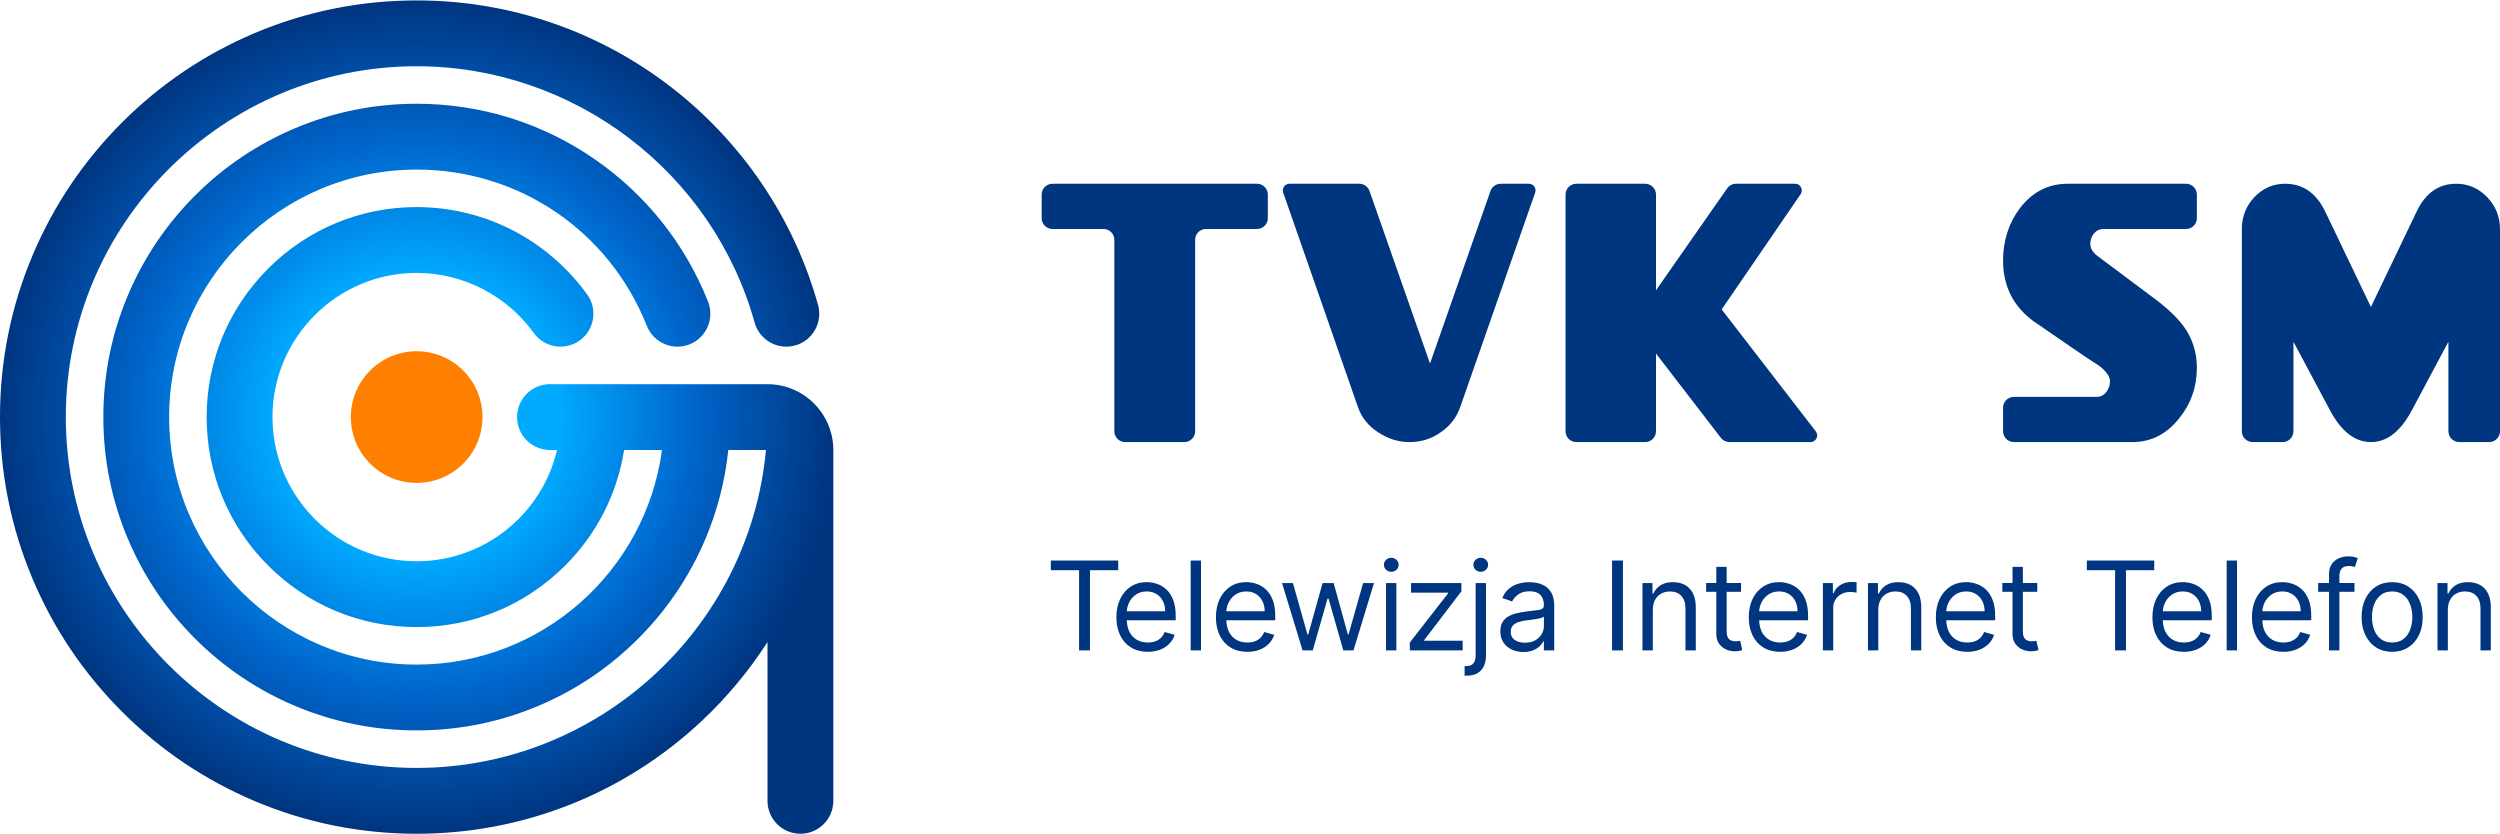 <svg width="3000" height="1001" viewBox="0 0 3000 1001" fill="none" xmlns="http://www.w3.org/2000/svg">
<g clip-path="url(#clip0_1_194)">
<path d="M998.26 523.54C998.1 522.71 997.91 521.9 997.69 521.09C989.19 486.63 958.04 461 920.99 461H659.99C638.17 461 620.49 478.68 620.49 500.5C620.49 522.32 638.17 540 659.99 540H668.44C650.52 616.42 581.8 673.5 499.99 673.5C404.6 673.5 326.99 595.89 326.99 500.5C326.99 405.11 404.6 327.5 499.99 327.5C555.5 327.5 608.03 354.44 640.52 399.57C653.26 417.28 677.95 421.3 695.65 408.55C713.36 395.81 717.38 371.12 704.63 353.42C681.77 321.66 651.4 295.29 616.8 277.16C581.01 258.41 540.62 248.5 499.99 248.5C432.68 248.5 369.4 274.71 321.8 322.31C274.2 369.91 247.99 433.19 247.99 500.5C247.99 567.81 274.2 631.09 321.8 678.69C369.4 726.29 432.68 752.5 499.99 752.5C567.3 752.5 630.58 726.29 678.18 678.69C716.33 640.54 740.73 592.3 748.91 540H794.35C774.97 685.16 650.36 797.5 499.98 797.5C336.21 797.5 202.98 664.27 202.98 500.5C202.98 336.73 336.23 203.5 500 203.5C622.59 203.5 731.01 277.12 776.2 391.06C784.24 411.34 807.2 421.26 827.48 413.22C847.76 405.18 857.68 382.22 849.64 361.94C822.18 292.7 775.17 233.62 713.69 191.09C650.72 147.53 576.83 124.5 500 124.5C449.26 124.5 400.01 134.45 353.63 154.06C308.85 173 268.64 200.11 234.13 234.62C199.62 269.13 172.51 309.35 153.57 354.12C133.95 400.5 124.01 449.75 124.01 500.49C124.01 551.23 133.96 600.48 153.57 646.86C172.51 691.64 199.61 731.85 234.13 766.36C268.65 800.87 308.86 827.98 353.63 846.92C400.01 866.54 449.26 876.48 500 876.48C550.74 876.48 599.99 866.53 646.37 846.92C691.15 827.98 731.36 800.87 765.87 766.36C800.38 731.85 827.49 691.63 846.43 646.86C860.91 612.62 870.12 576.81 873.95 539.99H919.16C899.17 754.84 717.23 921.49 499.99 921.49C267.85 921.49 78.99 732.63 78.99 500.49C78.99 268.35 267.86 79.5 500 79.5C688.27 79.5 855.04 205.99 905.56 387.11C911.42 408.12 933.21 420.41 954.22 414.55C975.23 408.69 987.52 386.9 981.65 365.89C967.13 313.83 944.32 264.7 913.84 219.84C883.84 175.69 847.17 136.77 804.86 104.17C762.08 71.22 714.62 45.58 663.8 27.96C611.23 9.74 556.12 0.5 500 0.5C432.52 0.5 367.03 13.73 305.37 39.81C245.83 65 192.36 101.04 146.45 146.95C100.54 192.86 64.5 246.32 39.31 305.87C13.23 367.53 0 433.02 0 500.5C0 567.98 13.23 633.47 39.31 695.13C64.5 754.67 100.54 808.14 146.45 854.05C192.36 899.96 245.82 936 305.37 961.19C367.04 987.27 432.52 1000.5 500 1000.5C627.76 1000.5 749.36 952.33 842.4 864.87C872.68 836.41 898.99 804.68 921 770.45V961C921 982.82 938.68 1000.5 960.5 1000.5C982.32 1000.5 1000 982.82 1000 961V540C1000 534.36 999.39 528.85 998.26 523.54Z" fill="url(#paint0_radial_1_194)"/>
<path d="M500 579.5C543.63 579.5 579 544.13 579 500.5C579 456.87 543.63 421.5 500 421.5C456.37 421.5 421 456.87 421 500.5C421 544.13 456.37 579.5 500 579.5Z" fill="#FF8000"/>
<path fill-rule="evenodd" clip-rule="evenodd" d="M2636.23 441.25C2636.23 464.41 2629.11 484.71 2614.88 502.11C2599.89 521.04 2581.19 530.5 2558.78 530.5H2416.67C2409.49 530.5 2403.67 524.68 2403.67 517.5V489.22C2403.67 482.04 2409.49 476.22 2416.67 476.22H2516.09C2520.78 476.22 2524.61 474.29 2527.56 470.43C2530.51 466.57 2531.99 462.29 2531.99 457.6C2531.99 452.15 2527.9 446.1 2519.73 439.43C2510.65 433.68 2499.52 426.26 2486.35 417.17C2473.18 408.09 2457.66 397.41 2439.79 385.15C2415.72 367.29 2403.68 343.14 2403.68 312.7C2403.68 288.78 2410.41 267.81 2423.89 249.79C2438.88 230.26 2458.03 220.49 2481.35 220.49H2623.24C2630.42 220.49 2636.24 226.31 2636.24 233.49V261.77C2636.24 268.95 2630.42 274.77 2623.24 274.77H2523.82C2519.43 274.77 2515.76 276.55 2512.81 280.11C2509.86 283.67 2508.38 287.8 2508.38 292.49C2508.38 298.39 2511.79 303.7 2518.6 308.39L2582.42 356.08C2599.98 368.95 2612.77 380.99 2620.8 392.19C2631.09 406.58 2636.24 422.93 2636.24 441.25H2636.23ZM1434.18 517.5V287.78C1434.18 280.6 1440 274.78 1447.18 274.78H1508.39C1515.57 274.78 1521.39 268.96 1521.39 261.78V233.5C1521.39 226.32 1515.57 220.5 1508.39 220.5H1263C1255.82 220.5 1250 226.32 1250 233.5V261.78C1250 268.96 1255.82 274.78 1263 274.78H1324.21C1331.39 274.78 1337.21 280.6 1337.21 287.78V517.5C1337.21 524.68 1343.03 530.5 1350.21 530.5H1421.18C1428.36 530.5 1434.18 524.68 1434.18 517.5ZM2807.26 691.42V699.63H2825.37V710.16H2807.26V780.5H2794.84V710.16H2781.78V699.63H2794.84V688.47C2794.84 683.84 2795.93 679.98 2798.1 676.89C2800.28 673.8 2803.1 671.49 2806.58 669.94C2810.05 668.4 2813.72 667.62 2817.58 667.62C2820.63 667.62 2823.13 667.87 2825.06 668.36C2826.99 668.85 2828.43 669.31 2829.38 669.73L2825.8 680.47C2825.17 680.26 2824.3 680 2823.19 679.68C2822.08 679.36 2820.64 679.21 2818.85 679.21C2814.74 679.21 2811.79 680.25 2809.98 682.32C2808.17 684.39 2807.27 687.43 2807.27 691.43L2807.26 691.42ZM1669.53 686.16C1667.11 686.16 1665.03 685.34 1663.29 683.69C1661.55 682.04 1660.68 680.06 1660.68 677.74C1660.68 675.42 1661.55 673.44 1663.29 671.79C1665.03 670.14 1667.11 669.32 1669.53 669.32C1671.95 669.32 1674.03 670.14 1675.77 671.79C1677.51 673.44 1678.38 675.42 1678.38 677.74C1678.38 680.06 1677.51 682.04 1675.77 683.69C1674.03 685.34 1671.95 686.16 1669.53 686.16ZM1663.21 780.5V699.64H1675.63V780.5H1663.21ZM1261 684.26V672.68H1341.86V684.26H1307.96V780.5H1294.9V684.26H1261ZM1410.85 739.01C1410.85 731.46 1409.85 725.11 1407.85 719.95C1405.85 714.79 1403.16 710.64 1399.8 707.5C1396.43 704.36 1392.69 702.09 1388.59 700.68C1384.48 699.28 1380.32 698.57 1376.11 698.57C1368.81 698.57 1362.43 700.35 1356.97 703.91C1351.51 707.47 1347.27 712.42 1344.23 718.76C1341.19 725.1 1339.68 732.41 1339.68 740.69C1339.68 748.97 1341.2 756.23 1344.23 762.46C1347.27 768.69 1351.6 773.53 1357.23 776.99C1362.86 780.45 1369.58 782.18 1377.37 782.18C1382.85 782.18 1387.78 781.33 1392.16 779.63C1396.55 777.93 1400.23 775.54 1403.22 772.47C1406.2 769.4 1408.33 765.83 1409.59 761.76L1397.59 758.39C1396.54 761.2 1395.04 763.54 1393.11 765.42C1391.18 767.3 1388.89 768.7 1386.24 769.63C1383.59 770.56 1380.63 771.02 1377.37 771.02C1372.35 771.02 1367.95 769.92 1364.16 767.73C1360.37 765.54 1357.41 762.33 1355.29 758.1C1353.37 754.27 1352.32 749.65 1352.14 744.28H1410.86V739.02L1410.85 739.01ZM1352.16 733.53C1352.4 729.78 1353.34 726.23 1354.99 722.9C1356.92 719.01 1359.68 715.84 1363.28 713.4C1366.88 710.96 1371.15 709.74 1376.1 709.74C1380.59 709.74 1384.5 710.78 1387.81 712.85C1391.13 714.92 1393.69 717.75 1395.5 721.33C1397.31 724.91 1398.21 728.98 1398.21 733.54H1352.16V733.53ZM1441.22 780.5V672.68H1428.8V780.5H1441.22ZM1530.27 739.01C1530.27 731.46 1529.27 725.11 1527.27 719.95C1525.27 714.79 1522.58 710.64 1519.22 707.5C1515.85 704.36 1512.11 702.09 1508.01 700.68C1503.9 699.28 1499.74 698.57 1495.53 698.57C1488.23 698.57 1481.85 700.35 1476.39 703.91C1470.93 707.47 1466.68 712.42 1463.65 718.76C1460.61 725.1 1459.1 732.41 1459.1 740.69C1459.1 748.97 1460.62 756.23 1463.65 762.46C1466.69 768.69 1471.02 773.53 1476.65 776.99C1482.28 780.45 1489 782.18 1496.79 782.18C1502.27 782.18 1507.2 781.33 1511.58 779.63C1515.97 777.93 1519.65 775.54 1522.64 772.47C1525.62 769.4 1527.75 765.83 1529.01 761.76L1517.01 758.39C1515.96 761.2 1514.46 763.54 1512.53 765.42C1510.6 767.3 1508.31 768.7 1505.66 769.63C1503.01 770.56 1500.05 771.02 1496.79 771.02C1491.77 771.02 1487.37 769.92 1483.58 767.73C1479.79 765.54 1476.83 762.33 1474.71 758.1C1472.79 754.27 1471.74 749.65 1471.56 744.28H1530.28V739.02L1530.27 739.01ZM1471.58 733.53C1471.82 729.78 1472.76 726.23 1474.41 722.9C1476.34 719.01 1479.1 715.84 1482.7 713.4C1486.3 710.96 1490.57 709.74 1495.52 709.74C1500.01 709.74 1503.92 710.78 1507.23 712.85C1510.55 714.92 1513.11 717.75 1514.92 721.33C1516.73 724.91 1517.63 728.98 1517.63 733.54H1471.58V733.53ZM1538.45 699.64L1563.09 780.5H1563.11H1575.32L1593.01 718.38H1594.27L1611.96 780.5H1624.17L1648.81 699.64H1635.75L1618.27 761.34H1617.43L1600.37 699.64H1587.1L1569.83 761.55H1568.99L1551.51 699.64H1538.45ZM1691.78 771.02V780.5H1691.79H1755.18V768.92H1709.06V768.08L1753.7 709.54V699.64H1693.26V711.22H1737.69V712.06L1691.78 771.02ZM1770.78 699.64H1783.2V786.4C1783.2 791.38 1782.35 795.7 1780.65 799.35C1778.95 803 1776.39 805.83 1772.96 807.83C1769.54 809.83 1765.23 810.83 1760.04 810.83H1757.51V799.25H1759.83C1763.62 799.25 1766.39 798.14 1768.15 795.91C1769.9 793.68 1770.78 790.51 1770.78 786.41V699.65V699.64ZM1776.89 686.16C1774.47 686.16 1772.39 685.34 1770.65 683.69C1768.91 682.04 1768.04 680.06 1768.04 677.74C1768.04 675.42 1768.91 673.44 1770.65 671.79C1772.39 670.14 1774.47 669.32 1776.89 669.32C1779.31 669.32 1781.39 670.14 1783.13 671.79C1784.87 673.44 1785.74 675.42 1785.74 677.74C1785.74 680.06 1784.87 682.04 1783.13 683.69C1781.39 685.34 1779.31 686.16 1776.89 686.16ZM1814.07 779.48C1818.25 781.43 1822.9 782.4 1828.02 782.4L1828.03 782.41C1832.73 782.41 1836.72 781.7 1839.98 780.3C1843.24 778.89 1845.85 777.19 1847.82 775.19C1849.78 773.19 1851.19 771.32 1852.03 769.56H1852.66V780.51H1865.08V727.23C1865.08 720.81 1864.02 715.68 1861.92 711.86C1859.82 708.04 1857.18 705.18 1854 703.28C1850.83 701.39 1847.55 700.13 1844.16 699.52C1840.77 698.91 1837.78 698.6 1835.18 698.6C1831.11 698.6 1826.97 699.15 1822.78 700.26C1818.59 701.36 1814.73 703.29 1811.2 706.05C1807.67 708.8 1804.86 712.64 1802.75 717.55L1814.54 721.76C1815.91 718.81 1818.28 716.04 1821.65 713.44C1825.02 710.84 1829.88 709.54 1835.6 709.54C1841.32 709.54 1845.59 710.98 1848.42 713.86C1851.25 716.74 1852.66 720.78 1852.66 725.97V726.39C1852.66 728.39 1851.95 729.79 1850.53 730.6C1849.11 731.41 1846.86 731.98 1843.79 732.31C1840.72 732.65 1836.72 733.13 1831.81 733.76C1828.05 734.25 1824.32 734.91 1820.62 735.73C1816.92 736.55 1813.54 737.79 1810.49 739.44C1807.43 741.09 1804.99 743.36 1803.17 746.26C1801.34 749.15 1800.43 752.92 1800.43 757.55C1800.43 762.81 1801.66 767.3 1804.12 771C1806.58 774.71 1809.89 777.53 1814.07 779.48ZM1842.37 768.34C1838.98 770.28 1834.83 771.24 1829.92 771.24V771.25C1824.97 771.25 1820.89 770.15 1817.68 767.96C1814.47 765.76 1812.86 762.51 1812.86 758.19C1812.86 755.03 1813.71 752.53 1815.41 750.69C1817.11 748.85 1819.36 747.46 1822.15 746.53C1824.94 745.6 1827.95 744.92 1831.18 744.5C1831.6 744.443 1832.06 744.383 1832.57 744.318L1832.96 744.268L1833.24 744.233C1834.17 744.114 1835.23 743.983 1836.42 743.84C1838.58 743.57 1840.81 743.26 1843.11 742.89C1845.41 742.52 1847.45 742.08 1849.22 741.57C1850.99 741.06 1852.14 740.49 1852.67 739.86V751.23C1852.67 754.59 1851.8 757.81 1850.06 760.86C1848.32 763.92 1845.76 766.41 1842.37 768.34ZM1947.53 672.68V780.5H1934.47V672.68H1947.53ZM1983.38 780.5V731.86C1983.38 727.16 1984.27 723.16 1986.06 719.86C1987.85 716.56 1990.29 714.05 1993.4 712.33C1996.51 710.61 2000.04 709.75 2004.01 709.75C2009.76 709.75 2014.29 711.53 2017.59 715.09C2020.89 718.65 2022.54 723.61 2022.54 729.96V780.5H2034.96V729.12C2034.96 722.25 2033.82 716.55 2031.54 712.04C2029.26 707.53 2026.07 704.16 2021.96 701.93C2017.86 699.7 2013.07 698.59 2007.59 698.59C2001.48 698.59 1996.5 699.84 1992.64 702.35C1988.78 704.86 1985.91 708.16 1984.01 712.27H1982.96V699.64H1970.96V780.5H1983.38ZM2090.73 780.08C2089.89 780.4 2088.71 780.72 2087.2 781.05C2085.69 781.38 2083.78 781.55 2081.46 781.55C2077.95 781.55 2074.52 780.79 2071.17 779.29C2067.82 777.78 2065.04 775.48 2062.85 772.39C2060.66 769.3 2059.56 765.41 2059.56 760.7V710.16H2047.35V699.63H2059.56V680.26H2071.98V699.63H2089.25V710.16H2071.98V757.33C2071.98 760.84 2072.5 763.46 2073.53 765.2C2074.56 766.94 2075.9 768.1 2077.53 768.67C2079.16 769.25 2080.89 769.54 2082.72 769.54C2084.09 769.54 2085.21 769.46 2086.09 769.3C2086.97 769.14 2087.67 769.01 2088.2 768.91L2090.73 780.07V780.08ZM2166.68 719.95C2168.68 725.11 2169.68 731.46 2169.68 739.01L2169.7 739.02V744.28H2110.98C2111.16 749.65 2112.21 754.27 2114.13 758.1C2116.25 762.33 2119.21 765.54 2123 767.73C2126.79 769.92 2131.19 771.02 2136.21 771.02C2139.47 771.02 2142.43 770.56 2145.08 769.63C2147.73 768.7 2150.02 767.3 2151.95 765.42C2153.87 763.54 2155.37 761.2 2156.42 758.39L2168.42 761.76C2167.16 765.83 2165.03 769.4 2162.05 772.47C2159.06 775.54 2155.38 777.93 2150.99 779.63C2146.61 781.33 2141.68 782.18 2136.2 782.18C2128.41 782.18 2121.69 780.45 2116.06 776.99C2110.43 773.53 2106.1 768.69 2103.06 762.46C2100.03 756.23 2098.51 748.97 2098.51 740.69C2098.51 732.41 2100.02 725.1 2103.06 718.76C2106.1 712.42 2110.34 707.47 2115.8 703.91C2121.26 700.35 2127.64 698.57 2134.94 698.57C2139.15 698.57 2143.31 699.28 2147.42 700.68C2151.52 702.09 2155.26 704.36 2158.63 707.5C2161.99 710.64 2164.68 714.79 2166.68 719.95ZM2113.82 722.9C2112.17 726.23 2111.23 729.78 2110.99 733.53V733.54H2157.04C2157.04 728.98 2156.14 724.91 2154.33 721.33C2152.52 717.75 2149.96 714.92 2146.64 712.85C2143.33 710.78 2139.42 709.74 2134.93 709.74C2129.98 709.74 2125.71 710.96 2122.11 713.4C2118.51 715.84 2115.75 719.01 2113.82 722.9ZM2187.46 780.5V699.64H2199.46V711.85H2200.3C2201.77 707.85 2204.44 704.6 2208.3 702.11C2212.16 699.62 2216.51 698.37 2221.36 698.37C2222.27 698.37 2223.41 698.39 2224.78 698.42C2226.15 698.46 2227.18 698.51 2227.89 698.58V711.22C2227.47 711.11 2226.51 710.95 2225.02 710.72C2223.53 710.49 2221.96 710.38 2220.31 710.38C2216.38 710.38 2212.88 711.2 2209.81 712.83C2206.74 714.46 2204.32 716.71 2202.54 719.57C2200.77 722.43 2199.88 725.69 2199.88 729.34V780.51H2187.46V780.5ZM2253.96 780.5V731.86C2253.96 727.16 2254.85 723.16 2256.64 719.86C2258.43 716.56 2260.87 714.05 2263.98 712.33C2267.09 710.61 2270.62 709.75 2274.59 709.75C2280.34 709.75 2284.87 711.53 2288.17 715.09C2291.47 718.65 2293.12 723.61 2293.12 729.96V780.5H2305.54V729.12C2305.54 722.25 2304.4 716.55 2302.12 712.04C2299.84 707.53 2296.65 704.16 2292.54 701.93C2288.44 699.7 2283.65 698.59 2278.17 698.59C2272.06 698.59 2267.08 699.84 2263.22 702.35C2259.36 704.86 2256.49 708.16 2254.59 712.27H2253.54V699.64H2241.54V780.5H2253.96ZM2394.17 739.01C2394.17 731.46 2393.17 725.11 2391.17 719.95C2389.17 714.79 2386.48 710.64 2383.12 707.5C2379.75 704.36 2376.01 702.09 2371.91 700.68C2367.8 699.28 2363.64 698.57 2359.43 698.57C2352.13 698.57 2345.75 700.35 2340.29 703.91C2334.83 707.47 2330.59 712.42 2327.55 718.76C2324.51 725.1 2323 732.41 2323 740.69C2323 748.97 2324.52 756.23 2327.55 762.46C2330.59 768.69 2334.92 773.53 2340.55 776.99C2346.18 780.45 2352.9 782.18 2360.69 782.18C2366.17 782.18 2371.1 781.33 2375.48 779.63C2379.87 777.93 2383.55 775.54 2386.54 772.47C2389.52 769.4 2391.65 765.83 2392.91 761.76L2380.91 758.39C2379.86 761.2 2378.36 763.54 2376.44 765.42C2374.51 767.3 2372.22 768.7 2369.57 769.63C2366.92 770.56 2363.96 771.02 2360.7 771.02C2355.68 771.02 2351.28 769.92 2347.49 767.73C2343.7 765.54 2340.74 762.33 2338.62 758.1C2336.7 754.27 2335.65 749.65 2335.47 744.28H2394.19V739.02L2394.17 739.01ZM2335.48 733.53C2335.72 729.78 2336.66 726.23 2338.31 722.9C2340.24 719.01 2343 715.84 2346.6 713.4C2350.2 710.96 2354.47 709.74 2359.42 709.74C2363.91 709.74 2367.82 710.78 2371.13 712.85C2374.45 714.92 2377.01 717.75 2378.82 721.33C2380.63 724.91 2381.53 728.98 2381.53 733.54H2335.48V733.53ZM2442.67 781.05C2444.18 780.72 2445.36 780.4 2446.2 780.08V780.07L2443.67 768.91C2443.44 768.953 2443.19 769.001 2442.9 769.054C2442.63 769.105 2442.32 769.16 2441.99 769.221L2441.56 769.3C2440.68 769.46 2439.56 769.54 2438.19 769.54C2436.36 769.54 2434.63 769.25 2433 768.67C2431.37 768.1 2430.03 766.94 2429 765.2C2427.97 763.46 2427.45 760.84 2427.45 757.33V710.16H2444.72V699.63H2427.45V680.26H2415.03V699.63H2402.82V710.16H2415.03V760.7C2415.03 765.41 2416.13 769.3 2418.32 772.39C2420.52 775.48 2423.29 777.78 2426.64 779.29C2429.99 780.79 2433.42 781.55 2436.93 781.55C2439.25 781.55 2441.16 781.38 2442.67 781.05ZM2504.21 684.26V672.68H2585.07V684.26H2551.17V780.5H2538.11V684.26H2504.21ZM2651.07 719.95C2653.07 725.11 2654.07 731.46 2654.07 739.01L2654.09 739.02V744.28H2595.37C2595.55 749.65 2596.6 754.27 2598.52 758.1C2600.64 762.33 2603.6 765.54 2607.39 767.73C2611.18 769.92 2615.58 771.02 2620.6 771.02C2623.86 771.02 2626.82 770.56 2629.47 769.63C2632.12 768.7 2634.41 767.3 2636.34 765.42C2638.27 763.54 2639.76 761.2 2640.81 758.39L2652.81 761.76C2651.55 765.83 2649.42 769.4 2646.44 772.47C2643.45 775.54 2639.77 777.93 2635.38 779.63C2631 781.33 2626.07 782.18 2620.59 782.18C2612.8 782.18 2606.08 780.45 2600.45 776.99C2594.82 773.53 2590.49 768.69 2587.45 762.46C2584.42 756.23 2582.9 748.97 2582.9 740.69C2582.9 732.41 2584.41 725.1 2587.45 718.76C2590.48 712.42 2594.73 707.47 2600.19 703.91C2605.65 700.35 2612.03 698.57 2619.33 698.57C2623.54 698.57 2627.7 699.28 2631.81 700.68C2635.91 702.09 2639.65 704.36 2643.02 707.5C2646.38 710.64 2649.07 714.79 2651.07 719.95ZM2598.21 722.9C2596.56 726.23 2595.62 729.78 2595.38 733.53V733.54H2641.43C2641.43 728.98 2640.53 724.91 2638.72 721.33C2636.91 717.75 2634.35 714.92 2631.03 712.85C2627.72 710.78 2623.81 709.74 2619.32 709.74C2614.37 709.74 2610.1 710.96 2606.5 713.4C2602.9 715.84 2600.14 719.01 2598.21 722.9ZM2684.43 672.68V780.5H2672.01V672.68H2684.43ZM2770.48 719.95C2772.48 725.11 2773.48 731.46 2773.48 739.01L2773.5 739.02V744.28H2714.78C2714.96 749.65 2716.01 754.27 2717.93 758.1C2720.05 762.33 2723.01 765.54 2726.8 767.73C2730.59 769.92 2734.99 771.02 2740.01 771.02C2743.27 771.02 2746.23 770.56 2748.88 769.63C2751.53 768.7 2753.82 767.3 2755.75 765.42C2757.68 763.54 2759.17 761.2 2760.22 758.39L2772.22 761.76C2770.96 765.83 2768.83 769.4 2765.85 772.47C2762.86 775.54 2759.18 777.93 2754.79 779.63C2750.41 781.33 2745.48 782.18 2740 782.18C2732.21 782.18 2725.49 780.45 2719.86 776.99C2714.23 773.53 2709.9 768.69 2706.86 762.46C2703.83 756.23 2702.31 748.97 2702.31 740.69C2702.31 732.41 2703.82 725.1 2706.86 718.76C2709.9 712.42 2714.14 707.47 2719.6 703.91C2725.06 700.35 2731.44 698.57 2738.74 698.57C2742.95 698.57 2747.11 699.28 2751.22 700.68C2755.32 702.09 2759.06 704.36 2762.43 707.5C2765.79 710.64 2768.48 714.79 2770.48 719.95ZM2717.62 722.9C2715.97 726.23 2715.03 729.78 2714.79 733.53V733.54H2760.84C2760.84 728.98 2759.94 724.91 2758.13 721.33C2756.32 717.75 2753.76 714.92 2750.44 712.85C2747.13 710.78 2743.22 709.74 2738.73 709.74C2733.78 709.74 2729.51 710.96 2725.91 713.4C2722.31 715.84 2719.55 719.01 2717.62 722.9ZM2851.38 776.97C2856.87 780.44 2863.27 782.18 2870.57 782.18C2877.87 782.18 2884.27 780.44 2889.76 776.97C2895.26 773.5 2899.54 768.64 2902.61 762.39C2905.68 756.14 2907.22 748.91 2907.22 740.49C2907.22 732.07 2905.68 724.71 2902.61 718.43C2899.53 712.14 2895.25 707.27 2889.76 703.79C2884.27 700.32 2877.87 698.58 2870.57 698.58C2863.27 698.58 2856.87 700.32 2851.38 703.79C2845.88 707.27 2841.6 712.15 2838.53 718.43C2835.46 724.71 2833.92 732.14 2833.92 740.49C2833.92 748.84 2835.46 756.14 2838.53 762.39C2841.61 768.63 2845.89 773.49 2851.38 776.97ZM2884.26 766.76C2880.68 769.6 2876.11 771.02 2870.57 771.02C2865.02 771.02 2860.46 769.6 2856.88 766.76C2853.3 763.92 2850.65 760.18 2848.93 755.55C2847.21 750.91 2846.35 745.89 2846.35 740.49C2846.35 735.09 2847.21 730.05 2848.93 725.38C2850.65 720.71 2853.3 716.94 2856.88 714.06C2860.46 711.18 2865.02 709.74 2870.57 709.74C2876.12 709.74 2880.68 711.18 2884.26 714.06C2887.84 716.94 2890.49 720.71 2892.21 725.38C2893.93 730.05 2894.79 735.08 2894.79 740.49C2894.79 745.9 2893.93 750.92 2892.21 755.55C2890.49 760.18 2887.84 763.92 2884.26 766.76ZM2937.41 731.86V780.5H2924.99V699.64H2936.99V712.27H2938.04C2939.94 708.16 2942.81 704.86 2946.67 702.35C2950.53 699.84 2955.51 698.59 2961.62 698.59C2967.1 698.59 2971.89 699.7 2975.99 701.93C2980.1 704.16 2983.29 707.53 2985.57 712.04C2987.85 716.55 2988.99 722.25 2988.99 729.12V780.5H2976.57V729.96C2976.57 723.61 2974.92 718.65 2971.62 715.09C2968.32 711.53 2963.79 709.75 2958.04 709.75C2954.07 709.75 2950.54 710.61 2947.43 712.33C2944.32 714.05 2941.88 716.56 2940.09 719.86C2938.3 723.16 2937.41 727.16 2937.41 731.86ZM1752.57 487.58C1748.18 500.6 1740.31 510.97 1728.95 518.69C1717.9 526.56 1705.48 530.5 1691.7 530.5C1677.92 530.5 1665.96 526.64 1654 518.92C1642.19 511.35 1634.09 501.36 1629.7 488.94L1539.84 231.13C1538.03 225.93 1541.89 220.5 1547.39 220.5H1631.15C1636.67 220.5 1641.59 223.99 1643.42 229.2L1716 436.25L1788.58 229.2C1790.41 223.99 1795.33 220.5 1800.85 220.5H1834.64C1840.15 220.5 1844.01 225.94 1842.19 231.14L1752.57 487.58ZM1987.2 424.22L2065.06 525.43H2065.07C2067.53 528.63 2071.33 530.5 2075.37 530.5H2172.6C2179.24 530.5 2182.99 522.87 2178.93 517.61L2066.01 371.3L2160.76 233.02C2164.4 227.71 2160.6 220.5 2154.16 220.5H2083.23C2078.98 220.5 2075 222.58 2072.57 226.06L1987.2 348.36V233.5C1987.2 226.32 1981.38 220.5 1974.2 220.5H1891.64C1884.46 220.5 1878.64 226.32 1878.64 233.5V517.51C1878.64 524.69 1884.46 530.51 1891.64 530.51H1974.2C1981.38 530.51 1987.2 524.69 1987.2 517.51V424.22ZM2938.09 410.08V517.5C2938.09 524.68 2943.91 530.5 2951.09 530.5H2987C2994.18 530.5 3000 524.68 3000 517.5V274.7C3000 260.04 2994.86 247.34 2984.58 236.6C2974.3 225.87 2961.9 220.5 2947.39 220.5C2926.37 220.5 2910.57 231.62 2899.99 253.84L2845.11 368.36L2790.23 253.84C2779.49 231.61 2763.47 220.5 2742.15 220.5C2727.79 220.5 2715.47 225.87 2705.19 236.6C2695.21 247.34 2690.22 260.04 2690.22 274.7V517.5C2690.22 524.68 2696.04 530.5 2703.22 530.5H2739.13C2746.31 530.5 2752.13 524.68 2752.13 517.5V410.08L2795.67 491.72C2809.28 517.57 2825.76 530.5 2845.11 530.5C2864.46 530.5 2880.94 517.57 2894.55 491.72L2938.09 410.08Z" fill="#003580"/>
</g>
<defs>
<radialGradient id="paint0_radial_1_194" cx="0" cy="0" r="1" gradientUnits="userSpaceOnUse" gradientTransform="translate(500 500.5) scale(500)">
<stop stop-color="#00AAFF"/>
<stop offset="0.34" stop-color="#00AAFF"/>
<stop offset="0.66" stop-color="#0066CC"/>
<stop offset="1" stop-color="#003580"/>
</radialGradient>
<clipPath id="clip0_1_194">
<rect width="3000" height="1000" fill="white" transform="translate(0 0.5)"/>
</clipPath>
</defs>
</svg>
